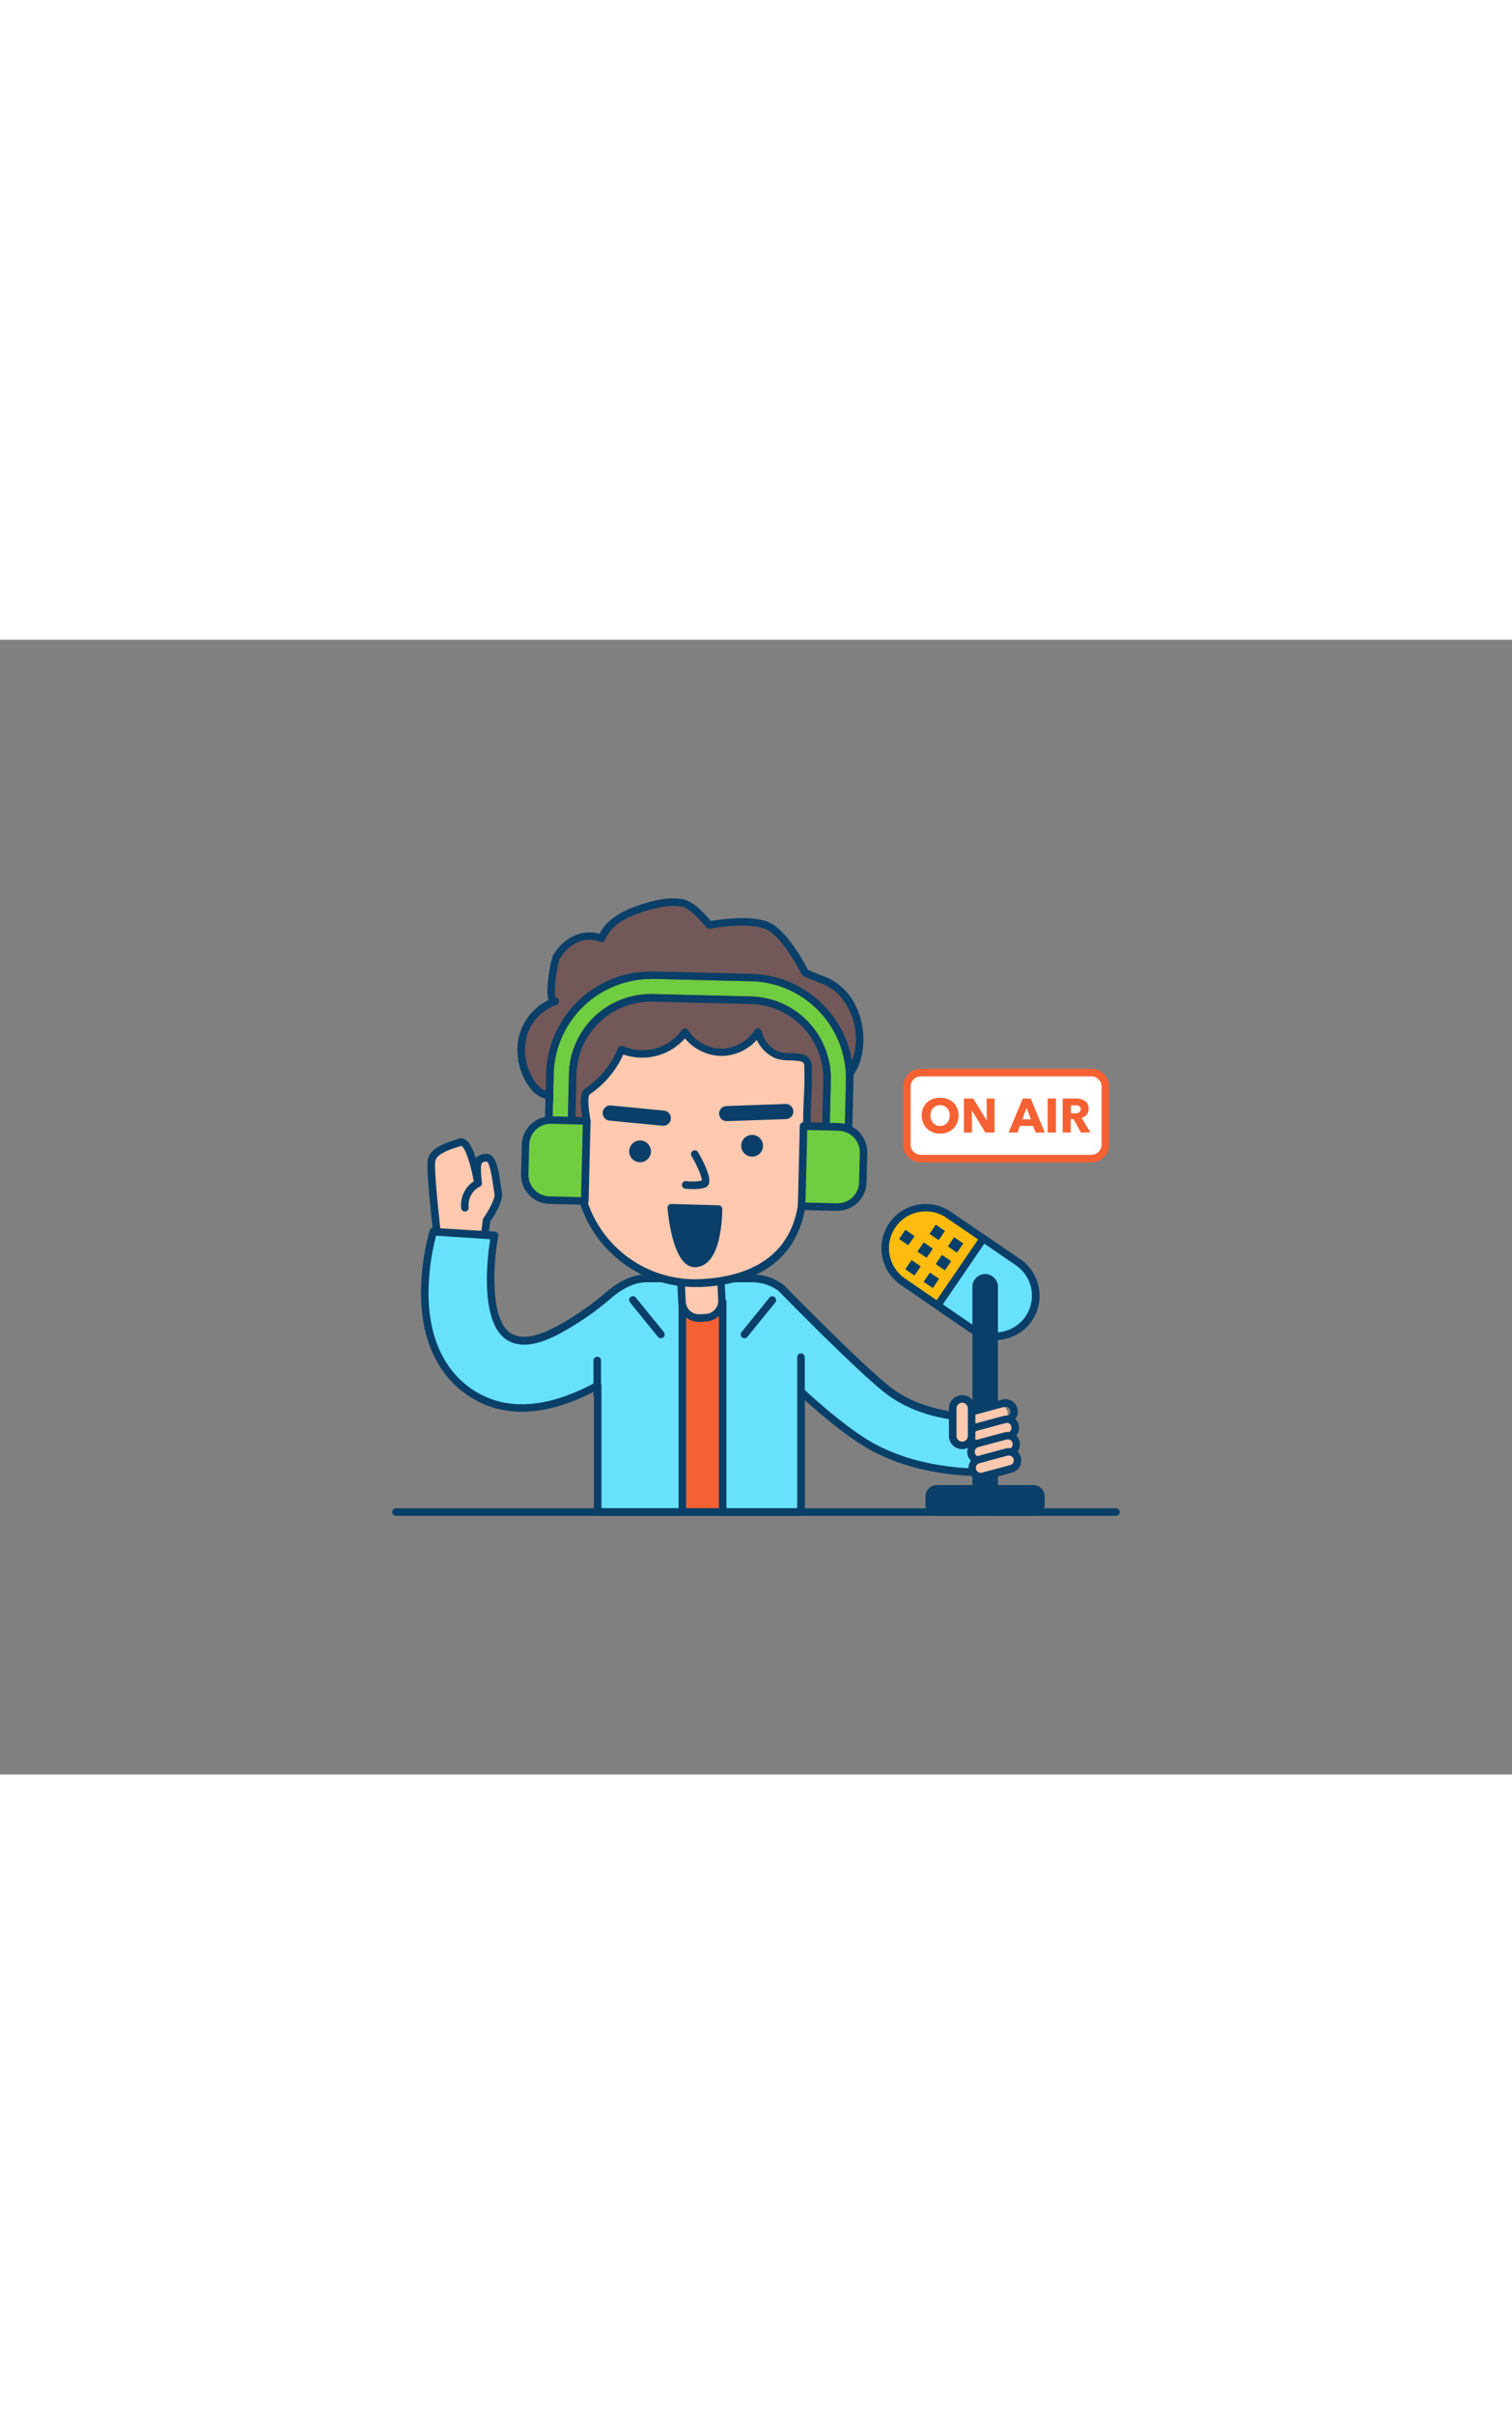 <svg xmlns="http://www.w3.org/2000/svg" viewBox="0 0 400 300" data-imageid="podcast-outline" imageName="Podcast" class="illustrations_image" style="width: 188px;"><rect x="0" y="0" width="400" height="300" fill="#808080" stroke="none"/><g id="_32_podcast_outline" data-name="#32_podcast_outline"><path d="M127.94,159.49c.1-.59.79-6,.79-6s3.56-5,3.07-7.22-.89-9.59-3.17-9.3-2.67.29-2.18,6.72c0,0-2-11.68-4.75-10.79s-6.93,2-7.52,4.74,1.88,23.08,1.88,23.08Z" fill="#ffc9b0"/><path d="M116.06,161.68a1,1,0,0,1-1-.88c-.26-2.1-2.48-20.64-1.87-23.42.68-3.08,4.72-4.36,7.67-5.3l.53-.17a2,2,0,0,1,1.7.23c1.15.7,2.09,2.72,2.79,4.9a3.53,3.53,0,0,1,2.56-1.1c2.81-.36,3.47,4.32,4,8.08.12.83.22,1.55.32,2,.53,2.33-2.21,6.56-3.08,7.81-.14,1.08-.67,5.3-.76,5.84a1,1,0,0,1-.89.83l-11.88,1.18ZM122,133.82l-.53.17c-2.48.79-5.88,1.87-6.31,3.82-.39,1.77.84,13.89,1.78,21.78l10.12-1c.18-1.36.53-4.07.68-5.25a1,1,0,0,1,.17-.45c1.34-1.89,3.18-5.24,2.91-6.43-.11-.52-.22-1.28-.35-2.15-.21-1.5-.86-6.06-1.72-6.38-1.65.21-1.72.22-1.3,5.66a1,1,0,0,1-2,.24C124.61,138.77,123,134,122,133.82Zm5.94,25.67h0Z" fill="#093f68"/><path d="M264.34,205.63s-17,1.87-28.8-6.74c-7-5.12-28.88-27.5-28.88-27.5a12.84,12.84,0,0,0-7.69-2.55H171.05c-3.71,0-7.22,2-10,4.39a72.23,72.23,0,0,1-9.05,6.7c-4.23,2.62-11.56,7.15-16.74,4.69-8.56-4.07-4.49-26.93-4.44-27.09l-16.24-1.05a62.37,62.37,0,0,0-2.24,16.62c.1,13.26,5.51,23.1,15.22,27.71a24.12,24.12,0,0,0,10.47,2.29c6.91,0,13.89-2.59,20.05-6v33.49H211.9V198.79S222.11,208.44,230,213c13.91,8,30.36,7.11,30.36,7.11Z" fill="#68e1fd" class="target-color"/><path d="M211.9,231.63H158.12a1,1,0,0,1-1-1V198.81c-11.38,5.86-21.61,6.87-29.94,2.91-10.08-4.79-15.69-14.95-15.8-28.61a62.55,62.55,0,0,1,2.29-16.91,1,1,0,0,1,1-.71l16.23,1a1,1,0,0,1,.9,1.28c-.87,4.3-3,22.64,3.91,25.91,4.7,2.23,11.91-2.24,15.79-4.64a71.86,71.86,0,0,0,8.92-6.61c2.47-2.11,6.32-4.63,10.61-4.63H199a13.77,13.77,0,0,1,8.28,2.75l.12.1c.22.22,21.9,22.38,28.76,27.39,11.33,8.29,27.93,6.57,28.1,6.55a1,1,0,0,1,1.07,1.26l-3.93,14.48a1,1,0,0,1-.92.73c-.68,0-16.9.78-30.91-7.24-6.1-3.5-13.4-9.85-16.64-12.79v29.56A1,1,0,0,1,211.9,231.63Zm-52.78-2H210.9V198.79a1,1,0,0,1,1.69-.73c.1.1,10.21,9.63,17.95,14.06,11.87,6.81,25.8,7,29.09,7L263,206.73c-4.43.26-18,.33-28.05-7-6.89-5-27.46-26-28.95-27.55a11.82,11.82,0,0,0-7-2.31H171.05c-3.68,0-7.09,2.26-9.31,4.15a73.07,73.07,0,0,1-9.17,6.79c-4.5,2.78-12,7.44-17.7,4.74-8.17-3.88-6-22.17-5.18-27.06l-14.32-.93a61.21,61.21,0,0,0-2,15.56c.1,12.86,5.31,22.38,14.65,26.82,8.11,3.85,18.22,2.59,29.61-3.64a1,1,0,0,1,1,0,1,1,0,0,1,.49.86Z" fill="#093f68"/><rect x="180.52" y="175.05" width="10.66" height="55.58" fill="#f56132"/><path d="M191.18,231.63H180.52a1,1,0,0,1-1-1V175.05a1,1,0,0,1,1-1h10.66a1,1,0,0,1,1,1v55.58A1,1,0,0,1,191.18,231.63Zm-9.66-2h8.66V176.05h-8.66Z" fill="#093f68"/><path d="M251,152l18.37,12.56a10.72,10.72,0,0,1-12.1,17.7l-18.37-12.55A10.72,10.72,0,1,1,251,152Z" fill="#ffbc0e"/><path d="M263.26,185.13a11.66,11.66,0,0,1-6.6-2l-18.37-12.56a11.72,11.72,0,1,1,13.23-19.35h0l18.37,12.56A11.72,11.72,0,0,1,273,180,11.74,11.74,0,0,1,263.26,185.13Zm-18.34-34a9.42,9.42,0,0,0-1.82.17,9.63,9.63,0,0,0-6.22,4.06,9.73,9.73,0,0,0,2.54,13.52l18.37,12.56a9.73,9.73,0,0,0,13.51-2.54,9.73,9.73,0,0,0-2.53-13.51l-18.38-12.56A9.66,9.66,0,0,0,244.92,151.13Z" fill="#093f68"/><path d="M260.14,158.28l9.19,6.28a10.72,10.72,0,0,1-12.1,17.7L248,176Z" fill="#68e1fd" class="target-color"/><path d="M263.26,185.13a11.66,11.66,0,0,1-6.6-2l-9.18-6.28a1,1,0,0,1-.27-1.39l12.1-17.7a1,1,0,0,1,1.39-.26l9.19,6.28A11.72,11.72,0,0,1,273,180,11.74,11.74,0,0,1,263.26,185.13Zm-13.83-9.41,8.36,5.72a9.73,9.73,0,0,0,13.51-2.54,9.73,9.73,0,0,0-2.53-13.51l-8.37-5.72Z" fill="#093f68"/><rect x="244.92" y="167.86" width="2.94" height="2.94" transform="translate(-32.45 277.18) rotate(-55.64)" fill="#093f68"/><rect x="248.11" y="163.19" width="2.94" height="2.94" transform="translate(-27.2 277.78) rotate(-55.64)" fill="#093f68"/><rect x="251.31" y="158.51" width="2.94" height="2.94" transform="translate(-21.94 278.38) rotate(-55.64)" fill="#093f68"/><rect x="240.07" y="164.55" width="2.94" height="2.94" transform="translate(-31.83 271.74) rotate(-55.64)" fill="#093f68"/><rect x="243.27" y="159.88" width="2.94" height="2.94" transform="translate(-26.57 272.34) rotate(-55.64)" fill="#093f68"/><rect x="246.47" y="155.2" width="2.94" height="2.94" transform="translate(-21.32 272.94) rotate(-55.64)" fill="#093f68"/><rect x="238.43" y="156.56" width="2.94" height="2.94" transform="translate(-25.95 266.9) rotate(-55.64)" fill="#093f68"/><path d="M180.37,168.7H191a0,0,0,0,1,0,0v6.1a4.5,4.5,0,0,1-4.5,4.5h-1.6a4.5,4.5,0,0,1-4.5-4.5v-6.1a0,0,0,0,1,0,0Z" transform="translate(-8.45 9.48) rotate(-2.86)" fill="#ffc9b0"/><path d="M184.91,180.34a5.52,5.52,0,0,1-5.5-5.23l-.3-6.09a1,1,0,0,1,.95-1.05l10.59-.53a1,1,0,0,1,1,.95l.3,6.09a5.51,5.51,0,0,1-5.22,5.77l-1.6.08Zm-3.75-10.42.25,5.09a3.51,3.51,0,0,0,3.67,3.32l1.6-.08h0a3.49,3.49,0,0,0,3.32-3.67l-.25-5.09Z" fill="#093f68"/><path d="M150.25,141a9.6,9.6,0,0,1-.92-2.72,82.43,82.43,0,0,1-1.27-9.26c-.22-1.74.26-5.78-.94-7.15s-4-1.45-5.53-3.28a15.67,15.67,0,0,1-3.44-13,13.43,13.43,0,0,1,8.73-10c-2.32.75-.26-10.73.31-11.7,2.49-4.23,7.07-6.82,12-5,1.77-4.58,6.85-6.86,11.56-8.25,3.14-.93,6.44-1.68,9.67-1.13s7.2,5.87,7.2,5.87,10.84-2.1,15.67.3S213,88,213,88s3.1,1.34,4.08,1.67a14.24,14.24,0,0,1,5.65,3.55c6.61,6.83,6.58,20.78-2.42,25.49a82.08,82.08,0,0,1,0,12.93,9.7,9.7,0,0,1-.92,4.37c-1.89,3.34-11.51,1.19-15.05,1.51-6.37.57-12.65,1.86-19,2.38l-22.67,1.84c-3.14.26-9.11,2.85-11.75.09A4.54,4.54,0,0,1,150.25,141Z" fill="#725858"/><path d="M154.53,144.11a5.79,5.79,0,0,1-4.36-1.57,6.26,6.26,0,0,1-.79-1.08,10.37,10.37,0,0,1-1-3,82.47,82.47,0,0,1-1.28-9.38A18.27,18.27,0,0,1,147,127c0-1.51,0-3.78-.62-4.47a5.5,5.5,0,0,0-2.11-1.16,7.84,7.84,0,0,1-3.44-2.13,16.57,16.57,0,0,1-3.65-13.82,14.57,14.57,0,0,1,7.91-10.15c-.91-3.06.75-11,1.25-11.84,2.8-4.77,7.65-7,12.29-5.69,2.33-4.68,7.81-6.79,11.83-8,3.21-1,6.66-1.75,10.12-1.15,3,.52,6.3,4.32,7.44,5.76,2.42-.41,11.25-1.71,15.71.5,4.62,2.29,9.07,10.61,10,12.42.82.35,2.92,1.24,3.67,1.49a15.17,15.17,0,0,1,6.05,3.81c3.81,3.93,5.66,10.27,4.72,16.15a14.56,14.56,0,0,1-6.8,10.58,87.35,87.35,0,0,1,0,12.43,10.74,10.74,0,0,1-1,4.82c-1.65,2.91-7,2.51-11.71,2.16a30.35,30.35,0,0,0-4.13-.15c-3,.27-6.14.72-9.13,1.15-3.23.47-6.57,1-9.9,1.23l-22.67,1.84a24.21,24.21,0,0,0-2.89.54A25,25,0,0,1,154.53,144.11Zm-7.35-47.56a12.36,12.36,0,0,0-8.05,9.23,14.78,14.78,0,0,0,3.22,12.14,6.22,6.22,0,0,0,2.63,1.55,6.83,6.83,0,0,1,2.89,1.71C149,122.42,149,124.83,149,127a17,17,0,0,0,.07,1.91A81,81,0,0,0,150.3,138a8.93,8.93,0,0,0,.82,2.43h0a3.23,3.23,0,0,0,.5.68c1.54,1.61,5,.83,7.78.2a24,24,0,0,1,3.17-.58l22.67-1.85c3.26-.26,6.57-.74,9.77-1.21,3-.44,6.14-.89,9.25-1.17a31.54,31.54,0,0,1,4.45.15c3.5.27,8.79.66,9.82-1.15a9,9,0,0,0,.79-3.93,81.39,81.39,0,0,0,0-12.78,1,1,0,0,1,.53-1c3.39-1.77,5.64-5.13,6.34-9.46A17.38,17.38,0,0,0,222,93.94a13.21,13.21,0,0,0-5.26-3.3c-1-.34-4-1.64-4.16-1.7a1,1,0,0,1-.5-.47c-.05-.1-4.79-9.63-9.26-11.85s-14.94-.24-15-.22a1,1,0,0,1-1-.38c-1.05-1.39-4.26-5.08-6.57-5.48-3.06-.52-6.23.22-9.21,1.1-6.13,1.81-9.6,4.25-10.92,7.65a1,1,0,0,1-1.28.58C153.93,78,150,81.15,148.05,84.4c-.57,1.2-1.68,8.56-1.11,10.2a1,1,0,0,1,.89.69,1,1,0,0,1-.65,1.26Z" fill="#093f68"/><path d="M185.47,170.09a31.07,31.07,0,0,1-32.58-29.48c-.25-5.05,2.57-8.36,2.32-13.41-.05-.91-1.36-6.82.27-7.86a24.46,24.46,0,0,0,8.92-11,13.91,13.91,0,0,0,16.81-4.57,11.43,11.43,0,0,0,19.33,0,8.68,8.68,0,0,0,5.09,6.08c1.86.77,6,.1,7.39,1.18.94.74.71,2,.77,3.29.17,3.34-.44,11.4-.28,14.73.22,4.41-.75,16.4-1.44,20.76C210.32,160.84,202.61,169.24,185.47,170.09Z" fill="#ffc9b0"/><path d="M183.89,171.13a32.08,32.08,0,0,1-32-30.47,19.66,19.66,0,0,1,1.21-7,17.76,17.76,0,0,0,1.11-6.36c0-.15-.06-.46-.12-.87-.52-3.38-.88-6.78.85-7.88A23.34,23.34,0,0,0,163.48,108a1,1,0,0,1,.56-.55,1,1,0,0,1,.78,0,12.9,12.9,0,0,0,15.56-4.24,1.09,1.09,0,0,1,.84-.43,1,1,0,0,1,.83.46,10.63,10.63,0,0,0,8.81,4.85h0a10.63,10.63,0,0,0,8.81-4.88,1,1,0,0,1,1.82.31,7.66,7.66,0,0,0,4.51,5.38,11,11,0,0,0,3.09.38c1.8.07,3.51.14,4.52.93a3.82,3.82,0,0,1,1.15,3.32c0,.24,0,.48,0,.71.09,1.71,0,4.63-.14,7.44s-.22,5.66-.14,7.29c.23,4.51-.75,16.54-1.45,21-1.44,9.1-7.38,20.15-27.54,21.16h0C185,171.12,184.43,171.13,183.89,171.13Zm-19-61.48A25.11,25.11,0,0,1,156,120.19c-.23.16-.68,1.06.06,5.89.08.5.13.88.14,1.07a19.88,19.88,0,0,1-1.2,7,17.55,17.55,0,0,0-1.12,6.36,30.06,30.06,0,0,0,31.53,28.53h0c14.9-.74,23.77-7.48,25.66-19.47.67-4.25,1.65-16.24,1.44-20.56-.09-1.71,0-4.64.13-7.46s.23-5.65.15-7.27c0-.27,0-.54,0-.8,0-.91,0-1.47-.38-1.75-.51-.4-2.1-.46-3.37-.52a11.7,11.7,0,0,1-3.78-.52,9.7,9.7,0,0,1-5.05-4.9,12.72,12.72,0,0,1-9.32,4.24h0a12.72,12.72,0,0,1-9.68-4.64A15.11,15.11,0,0,1,164.92,109.65Z" fill="#093f68"/><circle cx="169.33" cy="135.26" r="2.88" fill="#093f68"/><circle cx="198.97" cy="133.78" r="2.88" fill="#093f68"/><path d="M183.27,145.23a17.69,17.69,0,0,1-2-.11,1,1,0,0,1-.86-1.12,1,1,0,0,1,1.11-.87,13.34,13.34,0,0,0,4.15-.14c.06-.91-1.16-3.84-2.75-6.54a1,1,0,0,1,1.73-1c1.11,1.9,3.61,6.5,2.86,8.42a1.63,1.63,0,0,1-1.06,1A11.13,11.13,0,0,1,183.27,145.23Z" fill="#093f68"/><path d="M175.38,128.48h-.19l-13.93-1.35a2,2,0,1,1,.39-4l13.92,1.35a2,2,0,0,1-.19,4Z" fill="#093f68"/><path d="M192.27,127.28a2,2,0,0,1-.06-4l15.6-.55a2,2,0,0,1,.14,4l-15.6.54Z" fill="#093f68"/><path d="M190.05,150.52l-12.46-.35s1.25,15.45,6.64,14.69C190.19,164,190.05,150.52,190.05,150.52Z" fill="#093f68"/><path d="M183.84,165.89a3.73,3.73,0,0,1-2.38-.89c-3.82-3.05-4.77-13.56-4.87-14.75a1,1,0,0,1,.27-.77,1,1,0,0,1,.76-.31l12.46.35a1,1,0,0,1,1,1,37.36,37.36,0,0,1-.7,7.07c-1,5.07-3,7.85-6,8.27A4.91,4.91,0,0,1,183.84,165.89ZM178.7,151.2c.4,3.56,1.63,10.33,4,12.24a1.72,1.72,0,0,0,1.38.43c3.83-.54,4.84-8.38,4.95-12.37Z" fill="#093f68"/><path d="M221.5,130.57h0a2,2,0,0,1-2-2l.29-12A21.69,21.69,0,0,0,198.62,94.3l-25.89-.63a21.69,21.69,0,0,0-22.22,21.17l-.29,12a2,2,0,1,1-4-.1l.29-12a25.76,25.76,0,0,1,26.32-25.08l25.89.63a25.68,25.68,0,0,1,25.07,26.32l-.29,12A2,2,0,0,1,221.5,130.57Z" fill="#70cc40"/><path d="M172.24,89.66h.59l25.89.63a25.68,25.68,0,0,1,25.07,26.32l-.29,12a2,2,0,0,1-2,1.95h0a2,2,0,0,1-2-2l.29-12A21.69,21.69,0,0,0,198.62,94.3l-25.89-.63h-.51a21.69,21.69,0,0,0-21.71,21.18l-.29,12a2,2,0,0,1-2,2h-.09a2,2,0,0,1-1.95-2.05l.29-12a25.78,25.78,0,0,1,25.73-25.09m0-2h0a27.77,27.77,0,0,0-27.73,27l-.29,12a4,4,0,0,0,3.9,4.1h.14a4,4,0,0,0,4-3.9l.29-12a19.7,19.7,0,0,1,19.71-19.23h.47l25.88.63a19.71,19.71,0,0,1,19.23,20.17l-.3,12a4,4,0,0,0,3.91,4.1h.09a4,4,0,0,0,4-3.9l.29-12a27.7,27.7,0,0,0-27-28.36l-25.88-.63Z" fill="#093f68"/><path d="M145.62,127H155a0,0,0,0,1,0,0V148.2a0,0,0,0,1,0,0h-9.34a6.71,6.71,0,0,1-6.71-6.71v-7.78A6.71,6.71,0,0,1,145.62,127Z" transform="translate(3.37 -3.51) rotate(1.38)" fill="#70cc40"/><path d="M154.7,149.39h0l-9.33-.23a7.7,7.7,0,0,1-7.52-7.89l.19-7.78A7.7,7.7,0,0,1,145.9,126l9.33.23a1,1,0,0,1,1,1l-.51,21.19a1,1,0,0,1-1,1Zm-9-21.42a5.7,5.7,0,0,0-5.7,5.57l-.19,7.78a5.7,5.7,0,0,0,5.56,5.84l8.34.2.47-19.18-8.34-.21Z" fill="#093f68"/><path d="M219,128.78h9.34a0,0,0,0,1,0,0V150a0,0,0,0,1,0,0H219a6.71,6.71,0,0,1-6.71-6.71v-7.78A6.71,6.71,0,0,1,219,128.78Z" transform="translate(437.26 284.03) rotate(-178.62)" fill="#70cc40"/><path d="M221.57,151h-.19l-9.33-.23a.93.93,0,0,1-.7-.31,1,1,0,0,1-.28-.71l.51-21.19a1,1,0,0,1,1-1l9.33.22a7.72,7.72,0,0,1,7.52,7.89l-.19,7.78a7.7,7.7,0,0,1-7.7,7.52Zm-8.48-2.2,8.34.2a5.69,5.69,0,0,0,5.84-5.57l.19-7.78a5.71,5.71,0,0,0-5.56-5.84l-8.34-.2Z" fill="#093f68"/><path d="M260.61,168.53h0A2.38,2.38,0,0,1,263,170.9v59.73a0,0,0,0,1,0,0h-4.75a0,0,0,0,1,0,0V170.9A2.38,2.38,0,0,1,260.61,168.53Z" fill="#093f68"/><path d="M263,231.63h-4.75a1,1,0,0,1-1-1V170.9a3.38,3.38,0,0,1,6.75,0v59.73A1,1,0,0,1,263,231.63Zm-3.75-2H262V170.9a1.38,1.38,0,0,0-2.75,0Z" fill="#093f68"/><rect x="245.86" y="224.52" width="29.5" height="6.11" rx="1.98" fill="#093f68"/><path d="M273.37,231.63H247.84a3,3,0,0,1-3-3v-2.14a3,3,0,0,1,3-3h25.53a3,3,0,0,1,3,3v2.14A3,3,0,0,1,273.37,231.63Zm-25.53-6.11a1,1,0,0,0-1,1v2.14a1,1,0,0,0,1,1h25.53a1,1,0,0,0,1-1v-2.14a1,1,0,0,0-1-1Z" fill="#093f68"/><rect x="256.15" y="202.8" width="12.27" height="4.58" rx="2.29" transform="matrix(-0.97, 0.26, -0.26, -0.97, 568.28, 336.31)" fill="#ffc9b0"/><path d="M258.57,209.37a3.3,3.3,0,0,1-3.18-2.45,3.26,3.26,0,0,1,.33-2.5,3.3,3.3,0,0,1,2-1.53l7.42-2a3.26,3.26,0,0,1,2.5.33,3.29,3.29,0,0,1-.81,6l-7.43,2h0A3.46,3.46,0,0,1,258.57,209.37Zm.58-1.08h0Zm6.85-5.47a1.24,1.24,0,0,0-.33,0l-7.43,2a1.25,1.25,0,0,0-.79.59,1.29,1.29,0,0,0,1.45,1.9l7.43-2a1.29,1.29,0,0,0-.33-2.54Z" fill="#093f68"/><rect x="256.45" y="207.1" width="12.27" height="4.58" rx="2.29" transform="translate(569.97 344.69) rotate(165.19)" fill="#ffc9b0"/><path d="M258.86,213.67a3.25,3.25,0,0,1-1.65-.45,3.3,3.3,0,0,1,.81-6l7.43-2a3.26,3.26,0,0,1,2.5.33,3.33,3.33,0,0,1,1.53,2,3.3,3.3,0,0,1-2.35,4l-7.42,2A3.54,3.54,0,0,1,258.86,213.67Zm7.44-6.55a1.32,1.32,0,0,0-.34,0l-7.42,2a1.29,1.29,0,0,0,.66,2.5h0l7.42-2a1.27,1.27,0,0,0,.79-.6,1.29,1.29,0,0,0,.13-1,1.28,1.28,0,0,0-1.24-1Z" fill="#093f68"/><rect x="256.74" y="211.4" width="12.27" height="4.58" rx="2.29" transform="translate(571.65 353.06) rotate(165.19)" fill="#ffc9b0"/><path d="M259.16,218a3.33,3.33,0,0,1-1.65-.45,3.26,3.26,0,0,1-1.53-2,3.3,3.3,0,0,1,2.34-4l7.43-2a3.29,3.29,0,0,1,1.68,6.36l-7.43,2A3,3,0,0,1,259.16,218Zm7.43-6.55a1.24,1.24,0,0,0-.33,0l-7.43,2a1.3,1.3,0,0,0-.92,1.58,1.27,1.27,0,0,0,.6.79,1.29,1.29,0,0,0,1,.13h0l7.43-2a1.32,1.32,0,0,0,.79-.6,1.29,1.29,0,0,0,.13-1,1.27,1.27,0,0,0-.6-.79A1.24,1.24,0,0,0,266.59,211.42Z" fill="#093f68"/><rect x="257.04" y="215.7" width="12.27" height="4.58" rx="2.29" transform="translate(573.33 361.44) rotate(165.19)" fill="#ffc9b0"/><path d="M259.45,222.26a3.34,3.34,0,0,1-1.65-.44,3.3,3.3,0,0,1,.82-6l7.43-2a3.29,3.29,0,0,1,1.68,6.37l-7.43,2A3.05,3.05,0,0,1,259.45,222.26Zm7.44-6.55a1.26,1.26,0,0,0-.33,0l-7.43,2a1.29,1.29,0,1,0,.66,2.5h0l7.43-2a1.29,1.29,0,0,0,.32-2.37A1.28,1.28,0,0,0,266.89,215.71Z" fill="#093f68"/><rect x="252.04" y="200.71" width="5.01" height="12.27" rx="2.5" fill="#ffc9b0"/><path d="M254.54,214a3.5,3.5,0,0,1-3.5-3.5v-7.27a3.5,3.5,0,1,1,7,0v7.27A3.5,3.5,0,0,1,254.54,214Zm0-12.28a1.51,1.51,0,0,0-1.5,1.51v7.27a1.5,1.5,0,1,0,3,0v-7.27A1.51,1.51,0,0,0,254.54,201.71Z" fill="#093f68"/><path d="M295.22,231.63H104.78a1,1,0,1,1,0-2H295.22a1,1,0,0,1,0,2Z" fill="#093f68"/><path d="M196.94,184.68a1,1,0,0,1-.63-.23,1,1,0,0,1-.14-1.4l7.37-9.09a1,1,0,1,1,1.56,1.26l-7.38,9.09A1,1,0,0,1,196.94,184.68Z" fill="#093f68"/><path d="M174.84,184.68a1,1,0,0,1-.78-.37l-7.37-9.09a1,1,0,1,1,1.55-1.26l7.38,9.09a1,1,0,0,1-.78,1.63Z" fill="#093f68"/><path d="M211.9,199.79a1,1,0,0,1-1-1v-9.11a1,1,0,0,1,2,0v9.11A1,1,0,0,1,211.9,199.79Z" fill="#093f68"/><path d="M158,200.68a1,1,0,0,1-1-1v-9.11a1,1,0,0,1,2,0v9.11A1,1,0,0,1,158,200.68Z" fill="#093f68"/><path d="M123,151.17a1,1,0,0,1-1-.91,7.57,7.57,0,0,1,4.06-7.51,1,1,0,0,1,1.33.48,1,1,0,0,1-.47,1.33,5.58,5.58,0,0,0-2.93,5.52,1,1,0,0,1-.9,1.09Z" fill="#093f68"/><rect x="239.9" y="114.43" width="52.52" height="22.75" rx="3.7" fill="#fff"/><path d="M288.72,138.18H243.6a4.71,4.71,0,0,1-4.7-4.7V118.13a4.71,4.71,0,0,1,4.7-4.7h45.12a4.71,4.71,0,0,1,4.7,4.7v15.35A4.71,4.71,0,0,1,288.72,138.18ZM243.6,115.43a2.7,2.7,0,0,0-2.7,2.7v15.35a2.7,2.7,0,0,0,2.7,2.7h45.12a2.7,2.7,0,0,0,2.7-2.7V118.13a2.7,2.7,0,0,0-2.7-2.7Z" fill="#f56132"/><path d="M253.57,125.77a4.9,4.9,0,0,1-.37,1.94,4.29,4.29,0,0,1-1,1.51,4.46,4.46,0,0,1-1.55,1,5.4,5.4,0,0,1-1.95.35,5.35,5.35,0,0,1-1.94-.35,4.51,4.51,0,0,1-1.54-1,4.29,4.29,0,0,1-1-1.51,4.9,4.9,0,0,1-.37-1.94,4.8,4.8,0,0,1,.37-1.94,4.17,4.17,0,0,1,1-1.48,4.62,4.62,0,0,1,1.54-.94,5.56,5.56,0,0,1,1.94-.32,5.62,5.62,0,0,1,1.95.32,4.57,4.57,0,0,1,1.55.94,4.17,4.17,0,0,1,1,1.48A4.8,4.8,0,0,1,253.57,125.77Zm-2.32,0a3,3,0,0,0-.19-1.09,2.52,2.52,0,0,0-.52-.87,2.5,2.5,0,0,0-1.86-.78,2.46,2.46,0,0,0-1,.21,2.37,2.37,0,0,0-.81.57,2.4,2.4,0,0,0-.53.87,3.24,3.24,0,0,0-.18,1.09,3.14,3.14,0,0,0,.19,1.12,2.66,2.66,0,0,0,.52.88,2.49,2.49,0,0,0,1.84.78,2.51,2.51,0,0,0,1-.21,2.58,2.58,0,0,0,.81-.57,2.53,2.53,0,0,0,.53-.88A3.14,3.14,0,0,0,251.25,125.77Z" fill="#f56132"/><path d="M260.69,130.29l-3.6-5.86h0l.05,5.86H255v-9h2.47l3.59,5.84h0l-.05-5.84h2.1v9Z" fill="#f56132"/><path d="M274,130.29l-.7-1.76h-3.47l-.65,1.76h-2.36l3.76-9h2.1l3.72,9Zm-2.41-6.57-1.14,3.07h2.26Z" fill="#f56132"/><path d="M277.16,130.29v-9h2.18v9Z" fill="#f56132"/><path d="M286,130.29,284,126.73h-.74v3.56h-2.12v-9h3.42a5.86,5.86,0,0,1,1.26.13,3.27,3.27,0,0,1,1.1.45,2.3,2.3,0,0,1,.78.83A2.67,2.67,0,0,1,288,124a2.41,2.41,0,0,1-.49,1.54,2.75,2.75,0,0,1-1.37.88l2.34,3.84Zm-.09-6.22a.88.88,0,0,0-.13-.51.89.89,0,0,0-.34-.3,1.42,1.42,0,0,0-.48-.15,2.89,2.89,0,0,0-.5,0h-1.15v2.09h1a3.35,3.35,0,0,0,.54,0,1.91,1.91,0,0,0,.51-.16,1.1,1.1,0,0,0,.38-.33A1,1,0,0,0,285.89,124.07Z" fill="#f56132"/></g></svg>
